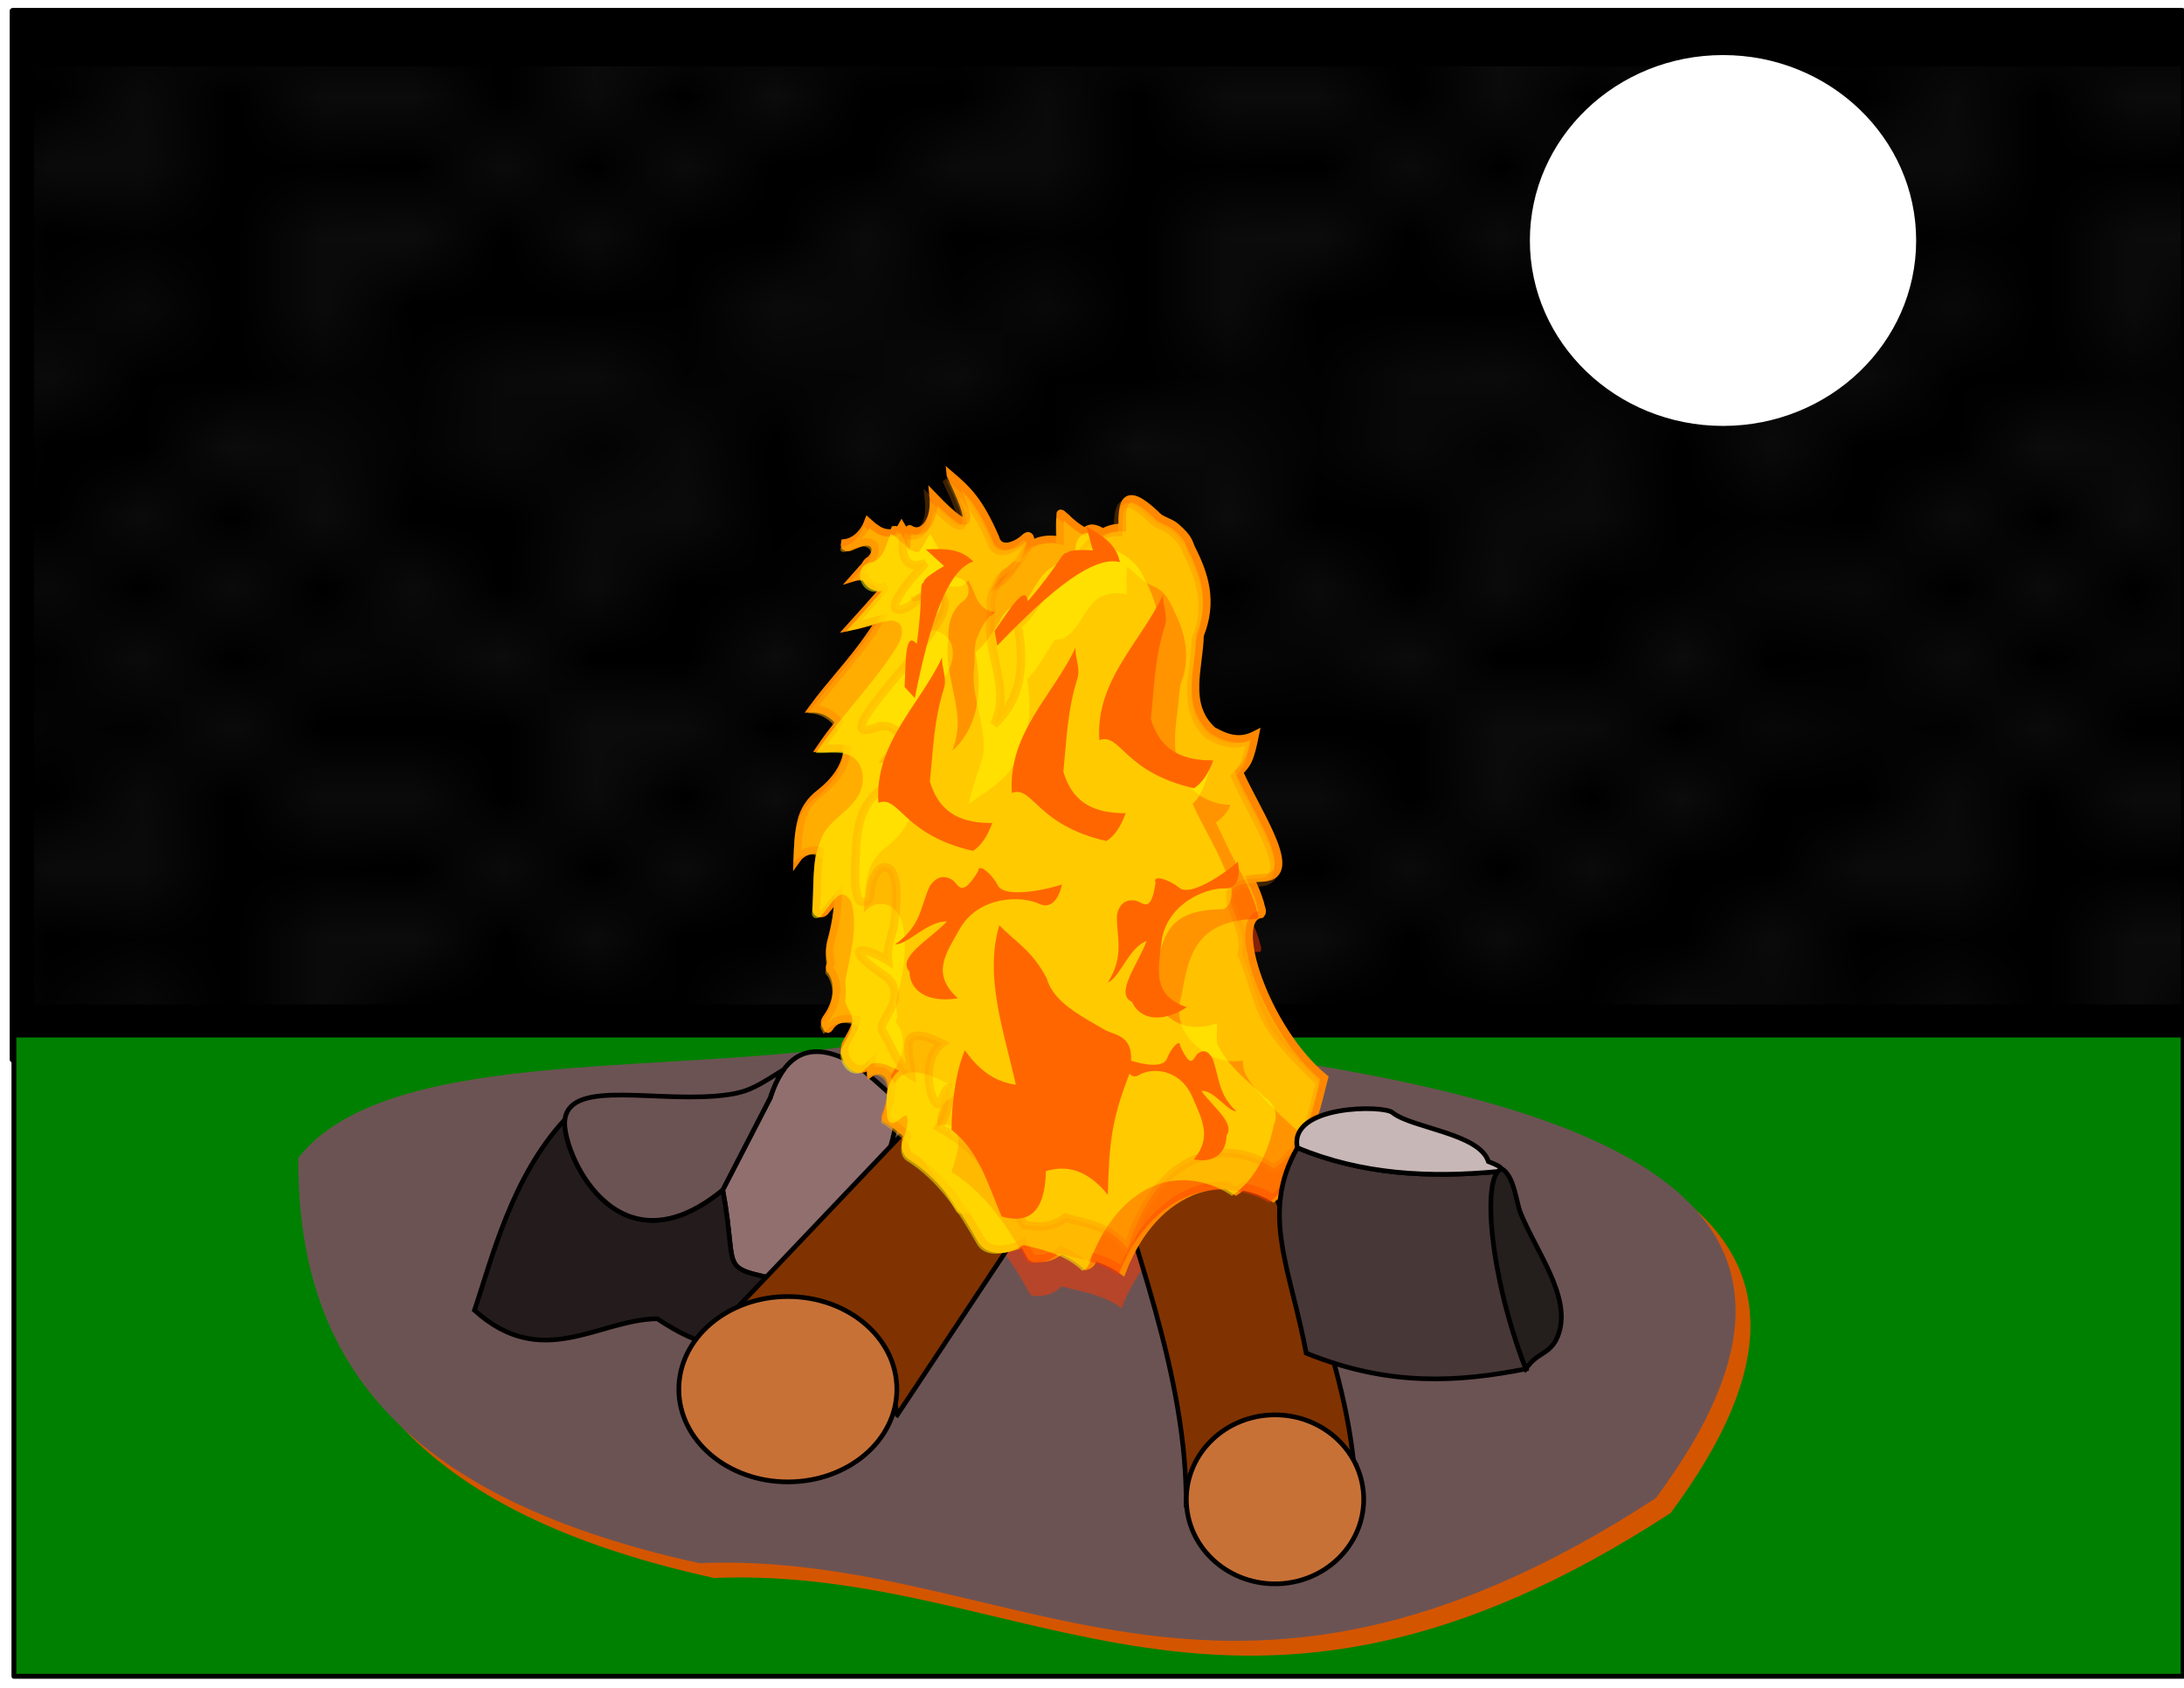 <?xml version="1.0" encoding="UTF-8" standalone="no"?>
<svg
   xmlns:dc="http://purl.org/dc/elements/1.1/"
   xmlns:cc="http://creativecommons.org/ns#"
   xmlns:rdf="http://www.w3.org/1999/02/22-rdf-syntax-ns#"
   xmlns:svg="http://www.w3.org/2000/svg"
   xmlns="http://www.w3.org/2000/svg"
   xmlns:xlink="http://www.w3.org/1999/xlink"
   xmlns:sodipodi="http://sodipodi.sourceforge.net/DTD/sodipodi-0.dtd"
   xmlns:inkscape="http://www.inkscape.org/namespaces/inkscape"
   width="11in"
   height="8.5in"
   viewBox="0 0 279.4 215.9"
   version="1.1"
   id="svg8"
   inkscape:version="1.0.1 (3bc2e813f5, 2020-09-07)"
   sodipodi:docname="campfire1.svg">
  <defs
     id="defs2">
    <pattern
       inkscape:collect="always"
       xlink:href="#Polkadots-medwhite"
       id="pattern4501"
       patternTransform="matrix(10,0,0,10,30.335,-77.779)" />
    <pattern
       inkscape:collect="always"
       patternUnits="userSpaceOnUse"
       width="10"
       height="10"
       patternTransform="translate(0,0) scale(10,10)"
       id="Polkadots-medwhite"
       inkscape:stockid="Polka dots, medium white">
      <circle
         style="fill:white;stroke:none"
         cx="2.567"
         cy="0.810"
         r="0.15"
         id="circle3680" />
      <circle
         style="fill:white;stroke:none"
         cx="3.048"
         cy="2.33"
         r="0.15"
         id="circle3682" />
      <circle
         style="fill:white;stroke:none"
         cx="4.418"
         cy="2.415"
         r="0.15"
         id="circle3684" />
      <circle
         style="fill:white;stroke:none"
         cx="1.844"
         cy="3.029"
         r="0.15"
         id="circle3686" />
      <circle
         style="fill:white;stroke:none"
         cx="6.08"
         cy="1.363"
         r="0.15"
         id="circle3688" />
      <circle
         style="fill:white;stroke:none"
         cx="5.819"
         cy="4.413"
         r="0.15"
         id="circle3690" />
      <circle
         style="fill:white;stroke:none"
         cx="4.305"
         cy="4.048"
         r="0.15"
         id="circle3692" />
      <circle
         style="fill:white;stroke:none"
         cx="5.541"
         cy="3.045"
         r="0.15"
         id="circle3694" />
      <circle
         style="fill:white;stroke:none"
         cx="4.785"
         cy="5.527"
         r="0.15"
         id="circle3696" />
      <circle
         style="fill:white;stroke:none"
         cx="2.667"
         cy="5.184"
         r="0.15"
         id="circle3698" />
      <circle
         style="fill:white;stroke:none"
         cx="7.965"
         cy="1.448"
         r="0.15"
         id="circle3700" />
      <circle
         style="fill:white;stroke:none"
         cx="7.047"
         cy="5.049"
         r="0.15"
         id="circle3702" />
      <circle
         style="fill:white;stroke:none"
         cx="4.340"
         cy="0.895"
         r="0.15"
         id="circle3704" />
      <circle
         style="fill:white;stroke:none"
         cx="7.125"
         cy="0.340"
         r="0.15"
         id="circle3706" />
      <circle
         style="fill:white;stroke:none"
         cx="9.553"
         cy="1.049"
         r="0.15"
         id="circle3708" />
      <circle
         style="fill:white;stroke:none"
         cx="7.006"
         cy="2.689"
         r="0.15"
         id="circle3710" />
      <circle
         style="fill:white;stroke:none"
         cx="8.909"
         cy="2.689"
         r="0.15"
         id="circle3712" />
      <circle
         style="fill:white;stroke:none"
         cx="9.315"
         cy="4.407"
         r="0.15"
         id="circle3714" />
      <circle
         style="fill:white;stroke:none"
         cx="7.820"
         cy="3.870"
         r="0.15"
         id="circle3716" />
      <circle
         style="fill:white;stroke:none"
         cx="8.270"
         cy="5.948"
         r="0.15"
         id="circle3718" />
      <circle
         style="fill:white;stroke:none"
         cx="7.973"
         cy="7.428"
         r="0.15"
         id="circle3720" />
      <circle
         style="fill:white;stroke:none"
         cx="9.342"
         cy="8.072"
         r="0.15"
         id="circle3722" />
      <circle
         style="fill:white;stroke:none"
         cx="8.206"
         cy="9.315"
         r="0.15"
         id="circle3724" />
      <circle
         style="fill:white;stroke:none"
         cx="9.682"
         cy="9.475"
         r="0.15"
         id="circle3726" />
      <circle
         style="fill:white;stroke:none"
         cx="9.688"
         cy="6.186"
         r="0.15"
         id="circle3728" />
      <circle
         style="fill:white;stroke:none"
         cx="3.379"
         cy="6.296"
         r="0.15"
         id="circle3730" />
      <circle
         style="fill:white;stroke:none"
         cx="2.871"
         cy="8.204"
         r="0.15"
         id="circle3732" />
      <circle
         style="fill:white;stroke:none"
         cx="4.59"
         cy="8.719"
         r="0.15"
         id="circle3734" />
      <circle
         style="fill:white;stroke:none"
         cx="3.181"
         cy="9.671"
         r="0.15"
         id="circle3736" />
      <circle
         style="fill:white;stroke:none"
         cx="5.734"
         cy="7.315"
         r="0.15"
         id="circle3738" />
      <circle
         style="fill:white;stroke:none"
         cx="6.707"
         cy="6.513"
         r="0.15"
         id="circle3740" />
      <circle
         style="fill:white;stroke:none"
         cx="5.730"
         cy="9.670"
         r="0.15"
         id="circle3742" />
      <circle
         style="fill:white;stroke:none"
         cx="6.535"
         cy="8.373"
         r="0.15"
         id="circle3744" />
      <circle
         style="fill:white;stroke:none"
         cx="4.37"
         cy="7.154"
         r="0.15"
         id="circle3746" />
      <circle
         style="fill:white;stroke:none"
         cx="0.622"
         cy="7.25"
         r="0.15"
         id="circle3748" />
      <circle
         style="fill:white;stroke:none"
         cx="0.831"
         cy="5.679"
         r="0.15"
         id="circle3750" />
      <circle
         style="fill:white;stroke:none"
         cx="1.257"
         cy="8.519"
         r="0.15"
         id="circle3752" />
      <circle
         style="fill:white;stroke:none"
         cx="1.989"
         cy="6.877"
         r="0.15"
         id="circle3754" />
      <circle
         style="fill:white;stroke:none"
         cx="0.374"
         cy="3.181"
         r="0.15"
         id="circle3756" />
      <circle
         style="fill:white;stroke:none"
         cx="1.166"
         cy="1.664"
         r="0.15"
         id="circle3758" />
      <circle
         style="fill:white;stroke:none"
         cx="1.151"
         cy="0.093"
         r="0.15"
         id="circle3760" />
      <circle
         style="fill:white;stroke:none"
         cx="1.151"
         cy="10.093"
         r="0.15"
         id="circle3762" />
      <circle
         style="fill:white;stroke:none"
         cx="1.302"
         cy="4.451"
         r="0.15"
         id="circle3764" />
      <circle
         style="fill:white;stroke:none"
         cx="3.047"
         cy="3.763"
         r="0.15"
         id="circle3766" />
    </pattern>
    <filter
       inkscape:collect="always"
       style="color-interpolation-filters:sRGB"
       id="filter1022"
       x="-0.057"
       width="1.113"
       y="-0.06"
       height="1.119">
      <feGaussianBlur
         inkscape:collect="always"
         stdDeviation="0.379"
         id="feGaussianBlur1024" />
    </filter>
    <filter
       inkscape:collect="always"
       style="color-interpolation-filters:sRGB"
       id="filter1110"
       x="-0.078"
       width="1.157"
       y="-0.046"
       height="1.092">
      <feGaussianBlur
         inkscape:collect="always"
         stdDeviation="0.476"
         id="feGaussianBlur1112" />
    </filter>
    <filter
       inkscape:collect="always"
       style="color-interpolation-filters:sRGB"
       id="filter1114"
       x="-0.064"
       width="1.127"
       y="-0.053"
       height="1.107">
      <feGaussianBlur
         inkscape:collect="always"
         stdDeviation="0.444"
         id="feGaussianBlur1116" />
    </filter>
    <filter
       inkscape:collect="always"
       style="color-interpolation-filters:sRGB"
       id="filter1118"
       x="-0.076"
       width="1.153"
       y="-0.047"
       height="1.094">
      <feGaussianBlur
         inkscape:collect="always"
         stdDeviation="0.732"
         id="feGaussianBlur1120" />
    </filter>
    <filter
       inkscape:collect="always"
       style="color-interpolation-filters:sRGB"
       id="filter1110-9"
       x="-0.078"
       width="1.157"
       y="-0.046"
       height="1.092">
      <feGaussianBlur
         inkscape:collect="always"
         stdDeviation="0.476"
         id="feGaussianBlur1112-1" />
    </filter>
    <filter
       inkscape:collect="always"
       style="color-interpolation-filters:sRGB"
       id="filter1110-9-7"
       x="-0.078"
       width="1.157"
       y="-0.046"
       height="1.092">
      <feGaussianBlur
         inkscape:collect="always"
         stdDeviation="0.476"
         id="feGaussianBlur1112-1-0" />
    </filter>
    <filter
       inkscape:collect="always"
       style="color-interpolation-filters:sRGB"
       id="filter1114-3"
       x="-0.064"
       width="1.127"
       y="-0.053"
       height="1.107">
      <feGaussianBlur
         inkscape:collect="always"
         stdDeviation="0.444"
         id="feGaussianBlur1116-6" />
    </filter>
    <filter
       inkscape:collect="always"
       style="color-interpolation-filters:sRGB"
       id="filter1022-6"
       x="-0.057"
       width="1.113"
       y="-0.06"
       height="1.119">
      <feGaussianBlur
         inkscape:collect="always"
         stdDeviation="0.379"
         id="feGaussianBlur1024-2" />
    </filter>
    <filter
       inkscape:collect="always"
       style="color-interpolation-filters:sRGB"
       id="filter1114-3-9"
       x="-0.064"
       width="1.127"
       y="-0.053"
       height="1.107">
      <feGaussianBlur
         inkscape:collect="always"
         stdDeviation="0.444"
         id="feGaussianBlur1116-6-2" />
    </filter>
    <filter
       inkscape:collect="always"
       style="color-interpolation-filters:sRGB"
       id="filter1319-3"
       x="-0.045"
       width="1.091"
       y="-0.028"
       height="1.056">
      <feGaussianBlur
         inkscape:collect="always"
         stdDeviation="1.059"
         id="feGaussianBlur1321-7" />
    </filter>
    <filter
       inkscape:collect="always"
       style="color-interpolation-filters:sRGB"
       id="filter1319-3-8"
       x="-0.045"
       width="1.091"
       y="-0.028"
       height="1.056">
      <feGaussianBlur
         inkscape:collect="always"
         stdDeviation="1.059"
         id="feGaussianBlur1321-7-9" />
    </filter>
    <filter
       inkscape:collect="always"
       style="color-interpolation-filters:sRGB"
       id="filter1319-36"
       x="-0.045"
       width="1.091"
       y="-0.028"
       height="1.056">
      <feGaussianBlur
         inkscape:collect="always"
         stdDeviation="1.059"
         id="feGaussianBlur1321-1" />
    </filter>
    <filter
       inkscape:collect="always"
       style="color-interpolation-filters:sRGB"
       id="filter1319-36-4"
       x="-0.045"
       width="1.091"
       y="-0.028"
       height="1.056">
      <feGaussianBlur
         inkscape:collect="always"
         stdDeviation="1.059"
         id="feGaussianBlur1321-1-7" />
    </filter>
    <filter
       inkscape:collect="always"
       style="color-interpolation-filters:sRGB"
       id="filter1319-4"
       x="-0.045"
       width="1.091"
       y="-0.028"
       height="1.056">
      <feGaussianBlur
         inkscape:collect="always"
         stdDeviation="1.059"
         id="feGaussianBlur1321-4" />
    </filter>
    <filter
       inkscape:collect="always"
       style="color-interpolation-filters:sRGB"
       id="filter1319-36-4-7"
       x="-0.045"
       width="1.091"
       y="-0.028"
       height="1.056">
      <feGaussianBlur
         inkscape:collect="always"
         stdDeviation="1.059"
         id="feGaussianBlur1321-1-7-8" />
    </filter>
    <filter
       inkscape:collect="always"
       style="color-interpolation-filters:sRGB"
       id="filter1625"
       x="-0.041"
       width="1.082"
       y="-0.025"
       height="1.049">
      <feGaussianBlur
         inkscape:collect="always"
         stdDeviation="1.011"
         id="feGaussianBlur1627" />
    </filter>
    <filter
       inkscape:collect="always"
       style="color-interpolation-filters:sRGB"
       id="filter1818"
       x="-0.071"
       width="1.141"
       y="-0.042"
       height="1.085">
      <feGaussianBlur
         inkscape:collect="always"
         stdDeviation="1.584"
         id="feGaussianBlur1820" />
    </filter>
    <filter
       inkscape:collect="always"
       style="color-interpolation-filters:sRGB"
       id="filter4497"
       x="-0.009"
       width="1.019"
       y="-0.017"
       height="1.033">
      <feGaussianBlur
         inkscape:collect="always"
         stdDeviation="0.926"
         id="feGaussianBlur4499" />
    </filter>
    <filter
       inkscape:collect="always"
       style="color-interpolation-filters:sRGB"
       id="filter4537"
       x="-0.01"
       width="1.019"
       y="-0.01"
       height="1.02">
      <feGaussianBlur
         inkscape:collect="always"
         stdDeviation="0.196"
         id="feGaussianBlur4539" />
    </filter>
    <filter
       inkscape:collect="always"
       style="color-interpolation-filters:sRGB"
       id="filter4619"
       x="-0.022"
       width="1.044"
       y="-0.052"
       height="1.104">
      <feGaussianBlur
         inkscape:collect="always"
         stdDeviation="1.669"
         id="feGaussianBlur4621" />
    </filter>
    <filter
       inkscape:collect="always"
       style="color-interpolation-filters:sRGB"
       id="filter4619-3"
       x="-0.022"
       width="1.044"
       y="-0.052"
       height="1.104">
      <feGaussianBlur
         inkscape:collect="always"
         stdDeviation="1.669"
         id="feGaussianBlur4621-0" />
    </filter>
  </defs>
  <sodipodi:namedview
     id="base"
     pagecolor="#ffffff"
     bordercolor="#666666"
     borderopacity="1.0"
     inkscape:pageopacity="0.0"
     inkscape:pageshadow="2"
     inkscape:zoom="0.31723122"
     inkscape:cx="384.0898"
     inkscape:cy="485.63853"
     inkscape:document-units="mm"
     inkscape:current-layer="layer1"
     inkscape:document-rotation="0"
     showgrid="false"
     units="in"
     objecttolerance="1"
     gridtolerance="1"
     guidetolerance="1"
     inkscape:window-width="1022"
     inkscape:window-height="545"
     inkscape:window-x="0"
     inkscape:window-y="0"
     inkscape:window-maximized="0"
     showguides="true"
     inkscape:guide-bbox="true" />
  <g
     inkscape:label="Layer 1"
     inkscape:groupmode="layer"
     id="layer1">
    <rect
       style="opacity:1;fill:#000000;fill-opacity:1;fill-rule:evenodd;stroke:#000000;stroke-width:0.799;stroke-linecap:round;stroke-linejoin:round;stroke-miterlimit:4;stroke-dasharray:none;stroke-opacity:1"
       id="rect2327-7"
       width="277.512"
       height="134.107"
       x="1.639"
       y="1.412"
       inkscape:transform-center-x="-7.1640772"
       inkscape:transform-center-y="-1.7710078" />
    <rect
       style="opacity:1;fill:url(#pattern4501);fill-opacity:1;fill-rule:evenodd;stroke:none;stroke-width:0.737;stroke-linecap:round;stroke-linejoin:round;stroke-miterlimit:4;stroke-dasharray:none;stroke-opacity:1;filter:url(#filter4497)"
       id="rect2327-7-6"
       width="236.94"
       height="133.602"
       x="13.489"
       y="2.978"
       inkscape:transform-center-x="-7.0869072"
       inkscape:transform-center-y="-1.5849994"
       transform="matrix(1.159,0,0,0.898,-11.269,5.82)" />
    <rect
       style="opacity:1;fill:#008000;fill-opacity:1;fill-rule:evenodd;stroke:#000000;stroke-width:0.625;stroke-linecap:round;stroke-linejoin:round;stroke-miterlimit:4;stroke-dasharray:none;stroke-opacity:1"
       id="rect2327"
       width="277.512"
       height="82.031"
       x="1.782"
       y="132.395" />
    <path
       style="fill:#d45500;stroke:none;stroke-width:0.265px;stroke-linecap:butt;stroke-linejoin:miter;stroke-opacity:1;filter:url(#filter4619-3)"
       d="m 115.555,134.847 c -25.171,5.062 -63.904,0.188 -75.509,15.189 0.002,23.065 9.974,42.751 51.296,51.807 40.279,-1.632 66.329,28.197 122.381,-8.309 28.163,-37.849 -5.94,-50.155 -53.52,-56.931 z"
       id="path4541-9"
       sodipodi:nodetypes="cccccc" />
    <path
       style="fill:#6c5353;stroke:none;stroke-width:0.265px;stroke-linecap:butt;stroke-linejoin:miter;stroke-opacity:1;filter:url(#filter4619)"
       d="m 113.655,132.953 c -25.171,5.062 -63.904,0.188 -75.509,15.189 0.002,23.065 9.974,42.751 51.296,51.807 40.279,-1.632 66.329,28.197 122.381,-8.309 28.163,-37.849 -5.94,-50.155 -53.52,-56.931 z"
       id="path4541"
       sodipodi:nodetypes="cccccc" />
    <g
       id="g2325">
      <path
         style="fill:#916f6f;stroke:#000000;stroke-width:0.6;stroke-linecap:butt;stroke-linejoin:miter;stroke-opacity:1;stroke-miterlimit:4;stroke-dasharray:none"
         d="m 92.456,152.214 6.071,-11.761 c 2.139,-6.703 6.146,-7.206 11.244,-4.089 1.724,1.44 3.184,2.724 4.395,3.862 1.624,2.803 -0.958,7.883 -1.838,12.042 -1.382,6.377 -6.112,8.332 -9.43,12.153 -11.875,-2.725 -8.22,-0.468 -10.442,-12.206 z"
         id="path64"
         sodipodi:nodetypes="ccccccc" />
      <path
         style="fill:#241c1c;stroke:#000000;stroke-width:0.6;stroke-linecap:butt;stroke-linejoin:miter;stroke-opacity:1;stroke-miterlimit:4;stroke-dasharray:none"
         d="m 102.897,164.42 c -11.875,-2.725 -8.22,-0.468 -10.442,-12.206 -13.748,11.306 -20.709,-5.236 -20.191,-9.005 -6.855,7.418 -9.347,17.884 -11.565,24.393 8.688,7.845 15.863,1.157 23.396,1.087 11.397,7.624 13.619,0.831 18.802,-4.268 z"
         id="path64-5"
         sodipodi:nodetypes="cccccc" />
      <path
         id="path64-6"
         style="fill:#6c5353;stroke:#000000;stroke-width:0.6;stroke-linecap:butt;stroke-linejoin:miter;stroke-opacity:1;stroke-miterlimit:4;stroke-dasharray:none"
         d="m 100.257,136.824 c -0.667,0.912 -1.247,2.112 -1.731,3.629 l -6.07,11.761 c -13.748,11.306 -20.709,-5.236 -20.191,-9.006 0.716,-5.375 12.321,-1.922 20.977,-3.196 2.805,-0.413 3.997,-1.327 7.015,-3.189 z"
         sodipodi:nodetypes="ccccsc" />
      <path
         id="path923-2-5-7"
         style="opacity:0;fill:#ffd700;fill-opacity:1;stroke:none;stroke-width:0.265px;stroke-linecap:butt;stroke-linejoin:miter;stroke-opacity:1;filter:url(#filter1319-3-8)"
         d="m 152.258,92.574 c 0.01,0.742 0.02,1.483 0.031,2.225 -1.48,-0.415 -3.374,-0.788 -4.578,0.449 -1.486,1.659 -2.26,4.139 -4.52,4.959 -0.457,-0.029 -0.776,0.197 -0.927,0.64 -0.849,1.299 -1.586,2.694 -2.676,3.815 0.667,4.328 0.025,9.159 -2.959,12.544 -2.076,2.276 -4.883,3.669 -7.275,5.565 0.568,-3.023 1.471,-5.965 2.441,-8.879 0.378,-3.834 -1.712,-7.457 -1.15,-11.325 0.054,-1.689 -0.03,-3.503 0.912,-4.992 0.243,-0.506 0.516,-1.002 0.861,-1.447 -0.947,-0.651 -1.437,-1.787 -1.859,-2.777 -0.759,0.321 -1.633,0.297 -2.4,0.02 0.947,1.082 0.287,2.665 -0.666,3.499 -0.63,0.38 0.209,0.382 0.474,0.603 1.438,0.723 2.259,2.368 2.031,3.954 -0.223,2.441 -1.981,4.323 -3.306,6.257 -1.682,2.273 -3.587,4.367 -5.326,6.595 2.799,1.034 4.341,4.409 3.448,7.23 -0.628,2.423 -2.523,4.213 -4.404,5.73 -1.288,1.287 -1.563,3.194 -1.679,4.93 1.742,-0.548 3.705,0.447 4.406,2.111 0.96,2.052 0.776,4.409 0.599,6.604 -0.173,1.763 -0.764,3.464 -0.956,5.216 0.086,0.663 0.168,1.417 0.111,2.021 1.06,1.636 0.917,3.82 0.137,5.549 2.521,-0.505 4.791,1.054 6.998,2.009 0.387,0.298 1.503,0.311 0.948,0.98 -0.401,1.27 -1.581,1.986 -2.499,2.835 -0.213,0.315 -0.55,0.861 0.073,0.791 1.416,0.322 2.273,1.789 2.18,3.184 0.02,1.18 -0.318,2.327 -0.69,3.435 4.002,2.748 6.832,6.835 9.137,11.035 1.116,0.086 2.245,-0.418 2.914,-1.318 2.56,0.631 5.235,1.058 7.557,2.377 1.899,-4.345 5.271,-8.371 9.912,-9.85 3.183,-1.009 6.757,-0.676 9.719,0.855 1.908,-1.833 2.625,-4.48 3.262,-6.957 -2.204,-2.028 -4.56,-3.976 -6.287,-6.453 -0.474,-0.722 -0.981,-1.462 -1.138,-2.328 -3.882,0.066 -7.728,-2.95 -8.244,-6.857 -0.146,-1.915 0.538,-3.753 0.856,-5.617 0.569,-2.603 1.873,-5.263 4.332,-6.542 1.446,-0.79 3.089,-1.139 4.719,-1.27 -1.012,-3.358 -3.028,-6.199 -4.421,-9.405 -0.354,-0.737 -0.703,-1.477 -1.052,-2.216 0.455,-0.37 0.935,-0.712 1.357,-1.121 -2.909,-0.646 -5.313,-3.048 -5.963,-5.959 -0.847,-3.133 -0.011,-6.44 0.193,-9.529 0.228,-1.595 1.025,-3.095 0.847,-4.744 -0.11,-2.315 -1.068,-4.499 -2.219,-6.471 -0.646,-1.109 -2.017,-1.253 -2.921,-2.059 -0.257,-0.207 -0.423,-0.411 -0.338,0.097 z" />
      <path
         id="path923-2-2"
         style="opacity:0.71;fill:#ff3700;fill-opacity:1;stroke:none;stroke-width:0.265px;stroke-linecap:butt;stroke-linejoin:miter;stroke-opacity:1;filter:url(#filter1319-36)"
         d="m 144.554,76.973 c -0.077,1.091 0.007,2.186 0.004,3.279 -1.589,-0.367 -3.486,-0.071 -4.504,1.319 -1.272,1.405 -1.882,3.495 -3.695,4.347 -0.408,0.217 -1.012,-0.106 -1.191,0.455 -1.113,1.564 -1.919,3.38 -3.359,4.69 0.657,3.923 0.37,8.3 -2.112,11.573 -1.378,1.913 -3.486,3.076 -5.359,4.432 0.45,-2.114 1.219,-4.134 1.846,-6.197 0.507,-3.806 -1.6,-7.362 -1.164,-11.176 0.198,-1.353 -0.14,-2.772 0.45,-4.057 0.399,-0.899 0.822,-1.869 1.54,-2.545 0.326,-0.265 1.12,-0.639 0.271,-0.651 -1.127,-0.254 -1.866,-1.247 -2.185,-2.305 -0.251,-0.57 -0.523,-1.206 -0.824,-1.7 -0.609,1.135 -2.155,1.023 -3.09,0.385 -0.438,-0.273 -0.834,-0.608 -1.215,-0.953 -0.476,1.304 -1.558,2.51 -2.992,2.699 -0.141,0.701 0.5,0.678 0.951,0.416 0.823,-0.31 1.907,-0.925 2.703,-0.258 0.638,0.694 0.043,1.656 -0.547,2.159 -0.607,0.69 -1.224,1.368 -1.832,2.058 1.604,-0.509 3.744,0.347 3.994,2.15 0.406,2.149 -1.117,3.947 -2.232,5.605 -2.203,3.174 -4.913,5.951 -7.188,9.07 2.482,-0.062 4.546,2.268 4.507,4.688 0.046,2.523 -1.66,4.649 -3.556,6.124 -1.205,0.904 -2.075,2.201 -2.385,3.681 -0.385,1.537 -0.396,3.132 -0.464,4.706 0.85,-1.174 2.685,-1.549 3.791,-0.519 1.411,1.214 1.404,3.25 1.454,4.959 -0.031,2.105 -0.411,4.187 -0.967,6.211 -0.222,0.896 -0.124,1.836 0.029,2.708 -0.202,0.433 -0.346,0.659 0.079,1.031 1.132,1.824 0.605,4.19 -0.58,5.85 -0.265,0.353 -0.488,0.804 -0.102,1.169 0.184,0.728 0.349,0.255 0.618,-0.091 0.992,-1.226 2.758,-0.978 4.073,-0.51 1.305,0.472 2.512,1.167 3.785,1.713 -0.503,1.173 -1.987,1.459 -2.441,2.671 -0.311,0.672 -0.401,1.492 -0.334,2.188 0.864,-0.634 2.176,-0.222 2.5,0.807 0.49,1.335 -0.047,2.773 -0.391,4.078 -0.084,0.426 -0.603,0.956 0.061,1.118 4.132,2.728 6.964,6.949 9.291,11.223 0.376,0.376 1.057,0.149 1.543,0.17 0.924,-0.088 1.797,-0.517 2.439,-1.186 2.647,0.643 5.476,1.105 7.703,2.789 1.631,-4.24 4.522,-8.306 8.838,-10.096 3.355,-1.394 7.351,-1.048 10.461,0.809 2.323,-1.883 3.407,-4.811 4.004,-7.652 0.303,-0.649 0.239,-1.19 -0.415,-1.561 -2.35,-2.213 -4.954,-4.299 -6.577,-7.139 -0.258,-0.572 -0.418,-1.199 -0.383,-1.83 -2.905,0.56 -5.917,-1.14 -7.398,-3.607 -0.844,-1.387 -0.973,-3.112 -0.473,-4.643 0.531,-2.734 0.937,-5.807 3.114,-7.787 1.777,-1.598 4.27,-2.027 6.574,-2.091 0.327,-0.352 -0.07,-0.944 -0.101,-1.373 -0.859,-2.922 -2.588,-5.479 -3.858,-8.226 -0.446,-0.898 -0.87,-1.805 -1.298,-2.711 0.769,-0.588 1.56,-1.348 1.836,-2.264 -2.683,-0.025 -5.352,-1.66 -6.322,-4.211 -1.076,-2.453 -0.791,-5.194 -0.439,-7.77 0.185,-1.193 0.149,-2.443 0.447,-3.621 1.224,-2.928 0.64,-6.295 -0.806,-9.03 -0.526,-1.288 -1.202,-2.657 -2.554,-3.24 -1.086,-0.456 -1.997,-1.188 -2.828,-2.008 -0.164,-0.08 -0.808,-0.87 -0.742,-0.323 z" />
      <path
         style="fill:#803300;fill-opacity:1;fill-rule:evenodd;stroke:#000000;stroke-width:0.6;stroke-linecap:butt;stroke-linejoin:miter;stroke-miterlimit:4;stroke-dasharray:none;stroke-opacity:1"
         d="m 114.786,180.992 24.129,-36.336 c -5.448,-3.286 -11.049,-5.893 -17.154,-6.26 l -32.429,34.109 c 8.689,-7.469 23.666,-2.786 25.453,8.486 z"
         id="path17"
         sodipodi:nodetypes="ccccc" />
      <path
         style="fill:#803300;stroke:#000000;stroke-width:0.6;stroke-linecap:butt;stroke-linejoin:miter;stroke-miterlimit:4;stroke-dasharray:none;stroke-opacity:1"
         d="m 173.166,187.021 c -3.039,-3.494 -10.981,-13.565 -21.417,5.79 0.163,-16.85 -6.841,-33.483 -11.486,-50.188 l 17.087,-4.9 c 6.054,16.657 14.249,33.926 15.815,49.298 z"
         id="path933"
         sodipodi:nodetypes="ccccc" />
      <g
         id="g1839"
         transform="translate(-78.301,23.132)">
        <path
           id="path923-2-3-0"
           style="opacity:1;mix-blend-mode:normal;fill:#ffad00;fill-opacity:1;stroke:#ff8800;stroke-width:0.965;stroke-linecap:butt;stroke-linejoin:miter;stroke-miterlimit:4;stroke-dasharray:none;stroke-opacity:1"
           d="m 199.89,37.637 c 2.624,5.489 3.541,8.636 -2.202,2.655 0.355,3.239 -1.411,5.278 -2.99,4.23 -0.117,-0.078 -0.288,0.411 -0.354,1.073 -0.215,-0.488 -0.442,-0.994 -0.692,-1.405 -0.136,0.253 -0.319,0.441 -0.53,0.578 -0.142,-0.097 -0.274,-0.161 -0.378,-0.147 -0.05,0.119 -0.097,0.244 -0.143,0.369 -0.673,0.165 -1.469,-0.027 -2.039,-0.415 -0.438,-0.273 -0.834,-0.608 -1.215,-0.953 -0.476,1.304 -1.558,2.51 -2.992,2.699 -0.141,0.701 0.5,0.678 0.951,0.416 0.823,-0.31 1.907,-0.925 2.703,-0.258 0.561,0.611 0.168,1.428 -0.335,1.958 -0.307,0.165 -0.562,0.404 -0.689,0.738 -0.451,0.507 -0.905,1.011 -1.354,1.521 0.416,-0.132 0.868,-0.171 1.314,-0.126 0.278,0.866 1.107,1.554 2.072,1.412 0.106,-0.018 0.194,-0.035 0.281,-0.052 0.051,0.083 0.095,0.17 0.135,0.259 -0.034,0.031 -0.061,0.058 -0.104,0.096 -1.41,1.597 -2.821,3.192 -4.25,4.773 1.316,-0.258 2.592,-0.677 3.887,-1.014 -0.459,0.846 -1.059,1.643 -1.574,2.409 -2.203,3.174 -4.913,5.951 -7.188,9.07 1.386,-0.035 2.641,0.677 3.473,1.734 -0.861,1.091 -1.697,2.201 -2.477,3.355 1.133,0.052 2.371,-0.154 3.5,0.061 -0.154,2.321 -1.766,4.278 -3.545,5.663 -1.205,0.904 -2.075,2.2 -2.385,3.68 -0.385,1.537 -0.396,3.132 -0.464,4.706 0.654,-0.904 1.892,-1.331 2.932,-1.01 -0.507,2.45 -0.321,5.031 -0.532,7.511 0.068,0.686 0.975,0.649 1.254,0.11 0.573,-0.61 1.016,-1.345 1.584,-1.959 -0.053,2.033 -0.423,4.044 -0.96,6 -0.222,0.896 -0.124,1.835 0.029,2.707 -0.202,0.433 -0.346,0.659 0.079,1.031 1.132,1.824 0.606,4.19 -0.58,5.85 -0.265,0.353 -0.489,0.804 -0.102,1.169 0.184,0.728 0.35,0.255 0.619,-0.091 0.786,-0.972 2.056,-1.013 3.205,-0.757 -0.108,1.206 -0.905,2.193 -1.4,3.247 -0.374,1.336 0.588,3.167 2.1,3.086 0.527,-0.05 0.881,-0.417 1.23,-0.773 -0.075,0.426 -0.09,0.862 -0.052,1.259 0.864,-0.634 2.176,-0.222 2.5,0.807 0.102,0.277 0.157,0.558 0.181,0.841 -0.127,0.56 -0.174,1.145 -0.168,1.724 -0.119,0.514 -0.275,1.023 -0.404,1.512 -0.084,0.426 -0.603,0.956 0.061,1.117 0.893,0.589 1.721,1.252 2.501,1.966 -0.38,0.928 -0.447,2.176 0.528,2.747 2.31,1.462 4.173,3.438 5.771,5.622 0.166,0.295 0.331,0.591 0.492,0.887 0.068,0.068 0.148,0.111 0.233,0.145 0.884,1.306 1.689,2.666 2.447,4.024 1.053,1.717 3.508,1.206 5.056,0.535 0.104,-0.042 0.201,-0.102 0.298,-0.164 0.346,0.589 0.681,1.183 1.005,1.778 0.376,0.376 1.057,0.149 1.543,0.17 0.844,-0.08 1.644,-0.448 2.267,-1.021 1.189,0.489 2.303,1.134 3.244,2.04 0.614,-0.142 0.838,-0.639 1.016,-1.176 1.288,0.404 2.525,0.935 3.616,1.76 1.631,-4.24 4.522,-8.307 8.838,-10.097 1.385,-0.576 2.88,-0.85 4.375,-0.849 0.457,0.232 0.899,0.491 1.318,0.782 0.27,-0.187 0.525,-0.389 0.774,-0.598 1.406,0.249 2.769,0.742 3.994,1.473 2.323,-1.883 3.407,-4.811 4.004,-7.652 0.092,-0.196 0.145,-0.381 0.163,-0.556 1.305,-2.288 1.701,-4.761 2.359,-7.181 -7.468,-6.109 -12.252,-20.418 -8.081,-20.922 0.327,-0.352 -0.07,-0.944 -0.101,-1.373 -0.322,-1.094 -0.766,-2.138 -1.261,-3.159 0.384,-0.054 0.793,-0.093 1.232,-0.114 5.554,0.104 -0.11,-7.835 -2.676,-13.554 1.09,-1.032 1.403,-1.565 2.052,-4.771 -2.063,1.064 -3.784,0.392 -5.453,-0.544 -3.603,-3.316 -1.707,-7.969 -1.609,-12.185 1.746,-4.35 0.577,-7.823 -1.113,-11.139 -0.368,-0.881 -0.373,-1.327 -1.978,-2.727 -0.775,-0.676 -1.916,-0.798 -2.56,-1.573 -4.069,-3.872 -4.384,-1.436 -4.301,1.669 -0.978,-0.031 -1.797,0.218 -2.501,0.627 -0.425,-0.306 -0.886,-0.525 -1.436,-0.536 -0.351,0.044 -0.639,0.195 -0.868,0.411 -0.898,-0.456 -1.675,-1.097 -2.392,-1.805 -0.164,-0.08 -0.808,-0.87 -0.742,-0.323 -0.077,1.091 0.007,2.186 0.004,3.279 -1.344,-0.31 -2.905,-0.144 -3.972,0.754 0.416,-1.086 0.015,-1.661 -0.521,-1.151 -1.21,1.153 -3.354,1.894 -3.81,0.01 -2.061,-4.692 -3.502,-6.067 -5.747,-7.981 z m 8.216,11.577 c -0.545,0.862 -1.114,1.7 -1.974,2.239 0.216,-0.418 0.45,-0.797 0.612,-1.191 0.524,-0.354 0.975,-0.705 1.361,-1.048 z"
           sodipodi:nodetypes="ccscccccccccccccccccccccccccccccccccccccccccccccccccccccccccccccccccccccccccccccccsccccccccccccccccc" />
        <path
           id="path923-2-3"
           style="opacity:0.71;fill:#ffad00;fill-opacity:1;stroke:none;stroke-width:0.265px;stroke-linecap:butt;stroke-linejoin:miter;stroke-opacity:1;filter:url(#filter1319-4)"
           d="m 213.405,43.303 c -0.077,1.091 0.007,2.186 0.004,3.279 -1.589,-0.367 -3.486,-0.071 -4.504,1.319 -1.272,1.405 -1.882,3.495 -3.695,4.347 -0.408,0.217 -1.012,-0.106 -1.191,0.455 -1.113,1.564 -1.919,3.38 -3.359,4.69 0.657,3.923 0.37,8.3 -2.112,11.573 -1.378,1.913 -3.486,3.076 -5.359,4.432 0.45,-2.114 1.219,-4.134 1.846,-6.197 0.507,-3.806 -1.6,-7.362 -1.164,-11.176 0.198,-1.353 -0.14,-2.772 0.45,-4.057 0.399,-0.899 0.822,-1.869 1.54,-2.545 0.326,-0.265 1.12,-0.639 0.271,-0.651 -1.127,-0.254 -1.866,-1.247 -2.185,-2.305 -0.251,-0.57 -0.523,-1.206 -0.824,-1.7 -0.609,1.135 -2.155,1.023 -3.09,0.385 -0.438,-0.273 -0.834,-0.608 -1.215,-0.953 -0.476,1.304 -1.558,2.51 -2.992,2.699 -0.141,0.701 0.5,0.678 0.951,0.416 0.823,-0.31 1.907,-0.925 2.703,-0.258 0.638,0.694 0.043,1.656 -0.547,2.159 -0.607,0.69 -1.224,1.368 -1.832,2.058 1.604,-0.509 3.744,0.347 3.994,2.15 0.406,2.149 -1.117,3.947 -2.232,5.605 -2.203,3.174 -4.913,5.951 -7.188,9.07 2.482,-0.062 4.546,2.268 4.507,4.688 0.046,2.523 -1.66,4.649 -3.556,6.124 -1.205,0.904 -2.075,2.201 -2.385,3.681 -0.385,1.537 -0.396,3.132 -0.464,4.706 0.85,-1.174 2.685,-1.549 3.791,-0.519 1.411,1.214 1.404,3.25 1.454,4.959 -0.031,2.105 -0.411,4.187 -0.967,6.211 -0.222,0.896 -0.124,1.836 0.029,2.708 -0.202,0.433 -0.346,0.659 0.079,1.031 1.132,1.824 0.605,4.19 -0.58,5.85 -0.265,0.353 -0.488,0.804 -0.102,1.169 0.184,0.728 0.349,0.255 0.618,-0.091 0.992,-1.226 2.758,-0.978 4.073,-0.51 1.305,0.472 2.512,1.167 3.785,1.713 -0.503,1.173 -1.987,1.459 -2.441,2.671 -0.311,0.672 -0.401,1.492 -0.334,2.188 0.864,-0.634 2.176,-0.222 2.5,0.807 0.49,1.335 -0.047,2.773 -0.391,4.078 -0.084,0.426 -0.603,0.956 0.061,1.118 4.132,2.728 6.964,6.949 9.291,11.223 0.376,0.376 1.057,0.149 1.543,0.17 0.924,-0.088 1.797,-0.517 2.439,-1.186 2.647,0.643 5.476,1.105 7.703,2.789 1.631,-4.24 4.522,-8.306 8.838,-10.096 3.355,-1.394 7.351,-1.048 10.461,0.809 2.323,-1.883 3.407,-4.811 4.004,-7.652 0.303,-0.649 0.239,-1.19 -0.415,-1.561 -2.35,-2.213 -4.954,-4.299 -6.577,-7.139 -0.258,-0.572 -0.418,-1.199 -0.383,-1.83 -2.905,0.56 -5.917,-1.14 -7.398,-3.607 -0.844,-1.387 -0.973,-3.112 -0.473,-4.643 0.531,-2.734 0.937,-5.807 3.114,-7.787 1.777,-1.598 4.27,-2.027 6.574,-2.091 0.327,-0.352 -0.07,-0.944 -0.101,-1.373 -0.859,-2.922 -2.588,-5.479 -3.858,-8.226 -0.446,-0.898 -0.87,-1.805 -1.298,-2.711 0.769,-0.588 1.56,-1.348 1.836,-2.264 -2.683,-0.025 -5.352,-1.66 -6.322,-4.211 -1.076,-2.453 -0.791,-5.194 -0.439,-7.77 0.185,-1.193 0.149,-2.443 0.447,-3.621 1.224,-2.928 0.64,-6.295 -0.806,-9.03 -0.526,-1.288 -1.202,-2.657 -2.554,-3.24 -1.086,-0.456 -1.997,-1.188 -2.828,-2.008 -0.164,-0.08 -0.808,-0.87 -0.742,-0.323 z" />
        <path
           id="path923-2-2-0"
           style="opacity:0.71;fill:#ff3700;fill-opacity:1;stroke:none;stroke-width:0.265px;stroke-linecap:butt;stroke-linejoin:miter;stroke-opacity:1;filter:url(#filter1319-36-4)"
           d="m 222.444,49.621 c -0.077,1.091 0.007,2.186 0.004,3.279 -1.589,-0.367 -3.486,-0.071 -4.504,1.319 -1.272,1.405 -1.882,3.495 -3.695,4.347 -0.408,0.217 -1.012,-0.106 -1.191,0.455 -1.113,1.564 -1.919,3.38 -3.359,4.69 0.657,3.923 0.37,8.3 -2.112,11.573 -1.378,1.913 -3.486,3.076 -5.359,4.432 0.45,-2.114 1.219,-4.134 1.846,-6.197 0.507,-3.806 -1.6,-7.362 -1.164,-11.176 0.198,-1.353 -0.14,-2.772 0.45,-4.057 0.399,-0.899 0.822,-1.869 1.54,-2.545 0.326,-0.265 1.12,-0.639 0.271,-0.651 -1.127,-0.254 -1.866,-1.247 -2.185,-2.305 -0.251,-0.57 -0.523,-1.206 -0.824,-1.7 -0.609,1.135 -2.155,1.023 -3.09,0.385 -0.438,-0.273 -0.834,-0.608 -1.215,-0.953 -0.476,1.304 -1.558,2.51 -2.992,2.699 -0.141,0.701 0.5,0.678 0.951,0.416 0.823,-0.31 1.907,-0.925 2.703,-0.258 0.638,0.694 0.043,1.656 -0.547,2.159 -0.607,0.69 -1.224,1.368 -1.832,2.058 1.604,-0.509 3.744,0.347 3.994,2.15 0.406,2.149 -1.117,3.947 -2.232,5.605 -2.203,3.174 -4.913,5.951 -7.188,9.07 2.482,-0.062 4.546,2.268 4.507,4.688 0.046,2.523 -1.66,4.649 -3.556,6.124 -1.205,0.904 -2.075,2.201 -2.385,3.681 -0.385,1.537 -0.396,3.132 -0.464,4.706 0.85,-1.174 2.685,-1.549 3.791,-0.519 1.411,1.214 1.404,3.25 1.454,4.959 -0.031,2.105 -0.411,4.187 -0.967,6.211 -0.222,0.896 -0.124,1.836 0.029,2.708 -0.202,0.433 -0.346,0.659 0.079,1.031 1.132,1.824 0.605,4.19 -0.58,5.85 -0.265,0.353 -0.488,0.804 -0.102,1.169 0.184,0.728 0.349,0.255 0.618,-0.091 0.992,-1.226 2.758,-0.978 4.073,-0.51 1.305,0.472 2.512,1.167 3.785,1.713 -0.503,1.173 -1.987,1.459 -2.441,2.671 -0.311,0.672 -0.401,1.492 -0.334,2.188 0.864,-0.634 2.176,-0.222 2.5,0.807 0.49,1.335 -0.047,2.773 -0.391,4.078 -0.084,0.426 -0.603,0.956 0.061,1.118 4.132,2.728 6.964,6.949 9.291,11.223 0.376,0.376 1.057,0.149 1.543,0.17 0.924,-0.088 1.797,-0.517 2.439,-1.186 2.647,0.643 5.476,1.105 7.703,2.789 1.631,-4.24 4.522,-8.306 8.838,-10.096 3.355,-1.394 7.351,-1.048 10.461,0.809 2.323,-1.883 3.407,-4.811 4.004,-7.652 0.303,-0.649 0.239,-1.19 -0.415,-1.561 -2.35,-2.213 -4.954,-4.299 -6.577,-7.139 -0.258,-0.572 -0.418,-1.199 -0.383,-1.83 -2.905,0.56 -5.917,-1.14 -7.398,-3.607 -0.844,-1.387 -0.973,-3.112 -0.473,-4.643 0.531,-2.734 0.937,-5.807 3.114,-7.787 1.777,-1.598 4.27,-2.027 6.574,-2.091 0.327,-0.352 -0.07,-0.944 -0.101,-1.373 -0.859,-2.922 -2.588,-5.479 -3.858,-8.226 -0.446,-0.898 -0.87,-1.805 -1.298,-2.711 0.769,-0.588 1.56,-1.348 1.836,-2.264 -2.683,-0.025 -5.352,-1.66 -6.322,-4.211 -1.076,-2.453 -0.791,-5.194 -0.439,-7.77 0.185,-1.193 0.149,-2.443 0.447,-3.621 1.224,-2.928 0.64,-6.295 -0.806,-9.03 -0.526,-1.288 -1.202,-2.657 -2.554,-3.24 -1.086,-0.456 -1.997,-1.188 -2.828,-2.008 -0.164,-0.08 -0.808,-0.87 -0.742,-0.323 z" />
        <path
           id="path923-2-2-0-6"
           style="opacity:0.71;fill:#ffff00;fill-opacity:1;stroke:none;stroke-width:0.265px;stroke-linecap:butt;stroke-linejoin:miter;stroke-opacity:1;filter:url(#filter1319-36-4-7)"
           d="m 217.407,45.021 c -1.178,0.148 -1.66,1.477 -1.486,2.526 -0.086,0.32 0.2,0.952 -0.332,0.842 -1.943,0.174 -3.659,1.423 -4.613,3.096 -0.689,0.95 -1.164,2.232 -2.27,2.755 -1.241,0.017 -2.057,1.101 -2.552,2.114 -0.894,1.411 -1.742,2.911 -3.078,3.96 0.715,3.695 0.698,7.877 -1.574,11.057 -0.382,0.564 -0.85,1.066 -1.362,1.515 0.597,-1.629 0.87,-3.385 0.562,-5.107 -0.376,-3.005 -1.557,-5.963 -1.067,-9.029 -0.106,-1.787 0.309,-3.762 1.78,-4.923 0.889,-0.507 1.077,-1.779 0.373,-2.516 -0.35,-0.51 -0.995,-0.537 -1.498,-0.742 -0.9,-0.826 -0.993,-2.164 -1.702,-3.133 -0.422,-0.752 -0.845,-1.503 -1.267,-2.255 -0.61,0.711 -0.89,1.655 -1.529,2.328 -0.99,0.03 -1.668,-0.944 -2.394,-1.516 -0.363,-0.247 -0.884,-0.836 -1.184,-0.794 -0.529,1.256 -0.791,2.922 -2.163,3.547 -0.742,0.074 -1.539,0.455 -1.668,1.273 -0.363,1.28 0.736,2.742 2.104,2.541 0.56,-0.094 0.934,-0.241 0.312,0.303 -1.41,1.597 -2.822,3.192 -4.25,4.773 1.739,-0.341 3.407,-0.964 5.142,-1.306 0.79,-0.247 1.816,0.038 1.982,0.949 0.15,1.171 -0.555,2.224 -1.142,3.101 -2.979,4.501 -6.839,8.336 -9.861,12.808 1.607,0.074 3.427,-0.375 4.844,0.602 1.624,1.304 1.436,3.807 0.264,5.343 -1.29,1.824 -3.696,2.906 -4.478,5.18 -1.236,3.006 -0.855,6.329 -1.124,9.487 0.068,0.686 0.975,0.649 1.254,0.109 0.738,-0.786 1.258,-1.782 2.109,-2.453 0.871,-0.564 1.653,0.459 1.786,1.252 0.67,3.15 -0.268,6.369 -0.859,9.469 -0.028,0.886 0.146,1.734 -0.035,2.609 0.06,1.048 1.106,1.805 0.884,2.906 -0.044,1.284 -0.894,2.313 -1.412,3.416 -0.374,1.336 0.588,3.167 2.1,3.086 0.797,-0.076 1.202,-0.874 1.785,-1.27 1.262,-0.31 2.458,0.377 3.559,0.9 -1.616,1.286 -1.815,3.547 -1.565,5.453 -0.064,0.558 0.18,1.443 0.903,1.228 0.563,-0.248 0.968,-0.807 1.568,-1 0.414,0.96 -0.116,2.01 -0.328,2.961 -0.446,0.939 -0.583,2.32 0.455,2.928 4.013,2.54 6.682,6.626 8.942,10.678 1.053,1.717 3.507,1.206 5.056,0.535 0.436,-0.175 0.777,-0.666 1.277,-0.371 2.531,0.563 5.163,1.328 7.079,3.174 1.03,-0.238 0.967,-1.473 1.42,-2.223 1.602,-3.812 4.362,-7.5 8.414,-8.869 3.122,-1.036 6.657,-0.344 9.33,1.514 3.001,-2.082 4.671,-5.57 5.365,-9.07 0.632,-1.256 0.009,-2.859 -1.173,-3.543 -2.174,-2.097 -4.728,-3.996 -6.047,-6.788 -0.18,-0.88 -0.01,-1.785 -0.034,-2.675 -2.043,0.748 -4.545,0.665 -6.236,-0.832 -1.571,-1.137 -2.445,-3.283 -1.727,-5.151 0.553,-2.447 0.771,-5.286 2.801,-7.036 1.689,-1.381 3.981,-1.518 6.068,-1.588 1.184,-0.818 1.127,-2.464 0.6,-3.65 -1.114,-3.463 -3.188,-6.555 -4.645,-9.812 1.235,-1.09 1.626,-2.775 2.137,-4.273 -2.251,0.264 -4.888,-0.059 -6.37,-1.971 -1.589,-2.096 -1.471,-4.928 -1.164,-7.353 0.279,-1.906 0.265,-3.878 0.962,-5.698 0.854,-3.604 -0.426,-7.312 -2.201,-10.427 -0.771,-1.267 -2.013,-2.179 -3.37,-2.729 -1.154,-0.691 -1.998,-2.186 -3.457,-2.215 z" />
        <path
           style="opacity:0.49;fill:#ffff00;fill-opacity:1;stroke:#ff8800;stroke-width:1.065;stroke-linecap:butt;stroke-linejoin:miter;stroke-miterlimit:4;stroke-dasharray:none;stroke-opacity:1;filter:url(#filter1625)"
           d="m 192.622,95.448 c 1.341,-8.579 -1.414,-8.293 -2.2,-6.93 -1.321,2.103 -0.176,3.885 -1.876,3.685 -1.083,-0.128 -0.881,-4.656 -0.759,-6.009 0.159,-6.383 2.205,-7.471 4.091,-9.057 4.589,-4.212 1.219,-8.148 -1.315,-7.295 -6.621,2.655 4.68,-8.313 7.137,-12.559 2.947,-3.837 0.883,-5.46 -1.797,-3.956 -1.053,1.586 -6.899,3.882 0.798,-4.446 -3.856,1.594 -2.91,-4.031 -2.533,-3.781 1.579,1.048 3.345,-0.991 2.99,-4.23 5.743,5.982 4.826,2.834 2.202,-2.655 2.245,1.914 3.686,3.289 5.747,7.981 0.456,1.885 2.6,1.143 3.81,-0.01 0.988,-0.941 1.542,1.793 -2.702,4.654 -0.459,1.115 -1.501,2.095 -1.045,4.249 -1.161,4.689 2.689,9.68 0.313,14.447 2.671,-2.465 4.26,-6.088 3.012,-12.753 2.378,-1.533 3.966,-6.564 5.152,-6.064 1.786,1.058 2.737,-5.949 7.697,-5.789 -0.084,-3.106 0.231,-5.541 4.3,-1.669 0.644,0.774 1.785,0.896 2.56,1.572 1.605,1.4 1.61,1.846 1.978,2.727 1.69,3.316 2.859,6.788 1.112,11.139 -0.098,4.216 -1.994,8.869 1.609,12.185 1.669,0.936 3.39,1.608 5.453,0.544 -0.649,3.205 -0.963,3.739 -2.053,4.77 2.566,5.718 8.23,13.658 2.676,13.554 -6.86,0.319 -0.784,4.697 -1.817,9.145 2.745,6.759 1.303,8.294 10.028,16.422 -1.051,3.869 -1.434,7.875 -5.934,11.04 -5.731,-4.079 -14.853,-2.606 -18.705,10.262 -2.224,-3.034 -5.609,-3.304 -7.954,-3.994 -1.803,1.374 -3.546,1.204 -5.283,0.9 -2.722,-4.531 -5.011,-9.244 -10.909,-12.45 1.69,-2.452 1.999,-7.786 0.312,-3.4 -0.852,2.214 -3.165,-4.948 0.079,-7.341 -5.939,-2.911 -4.032,1.179 -3.903,4.062 -1.666,-1.059 -2.518,-3.741 -3.722,-5.72 -0.682,-1.183 3.316,-3.986 0.71,-6.706 -6.387,-4.293 -3.247,-4.204 0.039,-2.22 -0.137,-1.302 0.003,-1.759 0.701,-4.305 z"
           id="path923"
           sodipodi:nodetypes="ccsccccccscccscccccccscccccccccccccsccccccc" />
        <g
           id="g1736"
           transform="translate(73.46,-25.259)"
           style="opacity:1;filter:url(#filter1818)">
          <path
             style="fill:#ff6600;stroke:none;stroke-width:0.265px;stroke-linecap:butt;stroke-linejoin:miter;stroke-opacity:1;filter:url(#filter1022)"
             d="m 143.825,69.458 c 1.846,1.103 3.773,2.125 4.284,4.561 -2.54,-0.557 -6.584,1.191 -15.701,10.71 l -0.335,-1.893 c 1.782,-2.473 3.935,-6.19 4.264,-3.803 4.291,-5.018 4.273,-6.262 5.019,-6.171 0.223,-0.416 1.719,-0.397 3.291,-0.351 -0.235,-0.812 -0.547,-2.028 -0.823,-3.053 z"
             id="path936"
             sodipodi:nodetypes="cccccccc" />
          <path
             id="path923-2-5"
             style="opacity:0;fill:#ffd700;fill-opacity:1;stroke:none;stroke-width:0.265px;stroke-linecap:butt;stroke-linejoin:miter;stroke-opacity:1;filter:url(#filter1319-3)"
             d="m 146.45,68.471 c 0.01,0.742 0.02,1.483 0.031,2.225 -1.48,-0.415 -3.374,-0.788 -4.578,0.449 -1.486,1.659 -2.26,4.139 -4.52,4.959 -0.457,-0.029 -0.776,0.197 -0.927,0.64 -0.849,1.299 -1.586,2.694 -2.676,3.815 0.667,4.328 0.025,9.159 -2.959,12.544 -2.076,2.276 -4.883,3.669 -7.275,5.565 0.568,-3.023 1.471,-5.965 2.441,-8.879 0.378,-3.834 -1.712,-7.457 -1.15,-11.325 0.054,-1.689 -0.03,-3.503 0.912,-4.992 0.243,-0.506 0.516,-1.002 0.861,-1.447 -0.947,-0.651 -1.437,-1.787 -1.859,-2.777 -0.759,0.321 -1.633,0.297 -2.4,0.02 0.947,1.082 0.287,2.665 -0.666,3.499 -0.63,0.38 0.209,0.382 0.474,0.603 1.438,0.723 2.259,2.368 2.031,3.954 -0.223,2.441 -1.981,4.323 -3.306,6.257 -1.682,2.273 -3.587,4.367 -5.326,6.595 2.799,1.034 4.341,4.409 3.448,7.23 -0.628,2.423 -2.523,4.213 -4.404,5.73 -1.288,1.287 -1.563,3.194 -1.679,4.93 1.742,-0.548 3.705,0.447 4.406,2.111 0.96,2.052 0.776,4.409 0.599,6.604 -0.173,1.763 -0.764,3.464 -0.956,5.216 0.086,0.663 0.168,1.417 0.111,2.021 1.06,1.636 0.917,3.82 0.137,5.549 2.521,-0.505 4.791,1.054 6.998,2.009 0.387,0.298 1.503,0.311 0.948,0.98 -0.401,1.27 -1.581,1.986 -2.499,2.835 -0.213,0.315 -0.55,0.861 0.073,0.791 1.416,0.322 2.273,1.789 2.18,3.184 0.02,1.18 -0.318,2.327 -0.69,3.435 4.002,2.748 6.832,6.835 9.137,11.035 1.116,0.086 2.245,-0.418 2.914,-1.318 2.56,0.631 5.235,1.058 7.557,2.377 1.899,-4.345 5.271,-8.371 9.912,-9.85 3.183,-1.009 6.757,-0.676 9.719,0.855 1.908,-1.833 2.625,-4.48 3.262,-6.957 -2.204,-2.028 -4.56,-3.976 -6.287,-6.453 -0.474,-0.722 -0.981,-1.462 -1.138,-2.328 -3.882,0.066 -7.728,-2.95 -8.244,-6.857 -0.146,-1.915 0.538,-3.753 0.856,-5.617 0.569,-2.603 1.873,-5.263 4.332,-6.542 1.446,-0.79 3.089,-1.139 4.719,-1.27 -1.012,-3.358 -3.028,-6.199 -4.421,-9.405 -0.354,-0.737 -0.703,-1.477 -1.052,-2.216 0.455,-0.37 0.935,-0.712 1.357,-1.121 -2.909,-0.646 -5.313,-3.048 -5.963,-5.959 -0.847,-3.133 -0.011,-6.44 0.193,-9.529 0.228,-1.595 1.025,-3.095 0.847,-4.744 -0.11,-2.315 -1.068,-4.499 -2.219,-6.471 -0.646,-1.109 -2.017,-1.253 -2.921,-2.059 -0.257,-0.207 -0.423,-0.411 -0.338,0.097 z" />
          <g
             id="g1723">
            <path
               style="fill:#ff6600;stroke:none;stroke-width:0.265px;stroke-linecap:butt;stroke-linejoin:miter;stroke-opacity:1;filter:url(#filter1118)"
               d="m 146.569,154.967 c 0.162,-6.619 0.461,-9.586 2.773,-15.511 0.914,-4.796 -1.377,-4.745 -3.098,-5.556 -3.187,-1.852 -6.632,-3.57 -7.497,-6.623 -1.879,-3.616 -4.028,-4.659 -6.062,-6.795 -1.958,6.596 0.6,13.54 2.112,20.404 -3.076,-0.452 -4.967,-2.243 -6.522,-4.413 -1.163,2.713 -1.685,6.717 -1.706,10.166 3.474,2.758 4.507,6.579 6.409,11.097 3.419,0.989 5.552,-0.477 5.668,-5.798 1.966,-0.612 4.89,-0.747 7.923,3.03 z"
               id="path925"
               sodipodi:nodetypes="ccccccccccc" />
            <path
               style="fill:#ff6600;stroke:none;stroke-width:0.265px;stroke-linecap:butt;stroke-linejoin:miter;stroke-opacity:1;filter:url(#filter1114)"
               d="m 163.197,112.355 c -0.891,0.868 -5.949,4.666 -7.515,3.317 -1.113,-0.958 -3.471,-1.783 -3.008,-0.655 -0.591,4.208 -1.672,2.453 -2.621,2.299 -1.155,-0.143 -2.005,0.326 -2.32,1.865 -0.099,2.767 1.04,5.096 -1.153,8.602 1.468,-0.522 2.66,-4.446 4.951,-5.295 -1.167,3.092 -4.123,6.773 -1.873,7.795 0.983,2.248 3.771,2.769 7.014,0.689 -4.444,-1.543 -3.644,-4.684 -3.267,-8.19 0.535,-4.968 5.613,-7.102 8.116,-7.012 1.729,0.062 2.031,-1.751 1.676,-3.416 z"
               id="path931"
               sodipodi:nodetypes="cscccccccssc" />
            <path
               style="fill:#ff6600;stroke:none;stroke-width:0.265px;stroke-linecap:butt;stroke-linejoin:miter;stroke-opacity:1;filter:url(#filter1110)"
               d="m 153.64,78.192 c -2.867,6.136 -8.664,10.949 -8.16,18.607 2.717,-1.012 3.053,4.092 12.098,6.153 1.098,-0.664 1.872,-1.949 2.476,-3.56 -3.603,0.008 -6.687,-0.962 -7.986,-5.299 0.444,-4.358 0.508,-7.828 1.81,-11.964 0.401,-1.275 -0.355,-2.712 -0.239,-3.938 z"
               id="path934"
               sodipodi:nodetypes="cccccsc" />
            <path
               style="fill:#ff6600;stroke:none;stroke-width:0.265px;stroke-linecap:butt;stroke-linejoin:miter;stroke-opacity:1;filter:url(#filter1110-9)"
               d="m 142.446,84.946 c -2.867,6.136 -8.664,10.949 -8.16,18.607 2.717,-1.012 3.053,4.092 12.098,6.153 1.098,-0.664 1.872,-1.949 2.476,-3.56 -3.603,0.008 -6.687,-0.962 -7.986,-5.299 0.444,-4.358 0.508,-7.828 1.81,-11.964 0.401,-1.275 -0.355,-2.712 -0.239,-3.938 z"
               id="path934-2"
               sodipodi:nodetypes="cccccsc"
               inkscape:transform-center-x="-4.3888079"
               inkscape:transform-center-y="-1.0618912" />
            <path
               style="fill:#ff6600;stroke:none;stroke-width:0.265px;stroke-linecap:butt;stroke-linejoin:miter;stroke-opacity:1;filter:url(#filter1110-9-7)"
               d="m 125.372,86.204 c -2.867,6.136 -8.664,10.949 -8.16,18.607 2.717,-1.012 3.053,4.092 12.098,6.153 1.098,-0.664 1.872,-1.949 2.476,-3.56 -3.603,0.008 -6.687,-0.962 -7.986,-5.299 0.444,-4.358 0.508,-7.828 1.81,-11.964 0.401,-1.275 -0.355,-2.712 -0.239,-3.938 z"
               id="path934-2-9"
               sodipodi:nodetypes="cccccsc"
               inkscape:transform-center-x="-4.3888079"
               inkscape:transform-center-y="-1.0618912" />
            <path
               style="fill:#ff6600;stroke:none;stroke-width:0.265px;stroke-linecap:butt;stroke-linejoin:miter;stroke-opacity:1;filter:url(#filter1114-3)"
               d="m 137.439,111.224 c -0.891,0.868 -5.949,4.666 -7.515,3.317 -1.113,-0.958 -3.471,-1.783 -3.008,-0.655 -0.591,4.208 -1.672,2.453 -2.621,2.299 -1.155,-0.143 -2.005,0.326 -2.32,1.865 -0.099,2.767 1.04,5.096 -1.153,8.602 1.468,-0.522 2.66,-4.446 4.951,-5.295 -1.167,3.092 -4.123,6.773 -1.873,7.795 0.983,2.248 3.771,2.769 7.014,0.689 -4.444,-1.543 -3.644,-4.684 -3.267,-8.19 0.535,-4.968 5.613,-7.102 8.116,-7.012 1.729,0.062 2.031,-1.751 1.676,-3.416 z"
               id="path931-0"
               sodipodi:nodetypes="cscccccccssc"
               transform="rotate(23.14,129.196,121.188)" />
            <path
               style="fill:#ff6600;stroke:none;stroke-width:0.265px;stroke-linecap:butt;stroke-linejoin:miter;stroke-opacity:1;filter:url(#filter1022-6)"
               d="m 129.315,73.012 c 1.846,1.103 3.773,2.125 4.284,4.561 -2.54,-0.557 -6.584,1.191 -15.701,10.71 l -0.335,-1.893 c 1.782,-2.473 3.935,-6.19 4.264,-3.803 4.291,-5.018 4.273,-6.262 5.019,-6.171 0.223,-0.416 1.719,-0.397 3.291,-0.351 -0.235,-0.812 -0.547,-2.028 -0.823,-3.053 z"
               id="path936-6"
               sodipodi:nodetypes="cccccccc"
               transform="rotate(-32.534,125.251,83.046)"
               inkscape:transform-center-x="-5.9174895"
               inkscape:transform-center-y="-1.1985996" />
            <path
               style="fill:#ff6600;stroke:none;stroke-width:0.265px;stroke-linecap:butt;stroke-linejoin:miter;stroke-opacity:1;filter:url(#filter1114-3-9)"
               d="m 137.439,111.224 c -0.891,0.868 -5.949,4.666 -7.515,3.317 -1.113,-0.958 -3.471,-1.783 -3.008,-0.655 -0.591,4.208 -1.672,2.453 -2.621,2.299 -1.155,-0.143 -2.005,0.326 -2.32,1.865 -0.099,2.767 1.04,5.096 -1.153,8.602 1.468,-0.522 2.66,-4.446 4.951,-5.295 -1.167,3.092 -4.123,6.773 -1.873,7.795 0.983,2.248 3.771,2.769 7.014,0.689 -4.444,-1.543 -3.644,-4.684 -3.267,-8.19 0.535,-4.968 5.613,-7.102 8.116,-7.012 1.729,0.062 2.031,-1.751 1.676,-3.416 z"
               id="path931-0-0"
               sodipodi:nodetypes="cscccccccssc"
               transform="matrix(-0.621,0.35,0.265,0.82,204.464,-1.873)" />
          </g>
        </g>
      </g>
      <g
         id="g62"
         style="stroke-width:0.6;stroke-miterlimit:4;stroke-dasharray:none">
        <path
           style="fill:#483737;stroke:#000000;stroke-width:0.6;stroke-linecap:butt;stroke-linejoin:miter;stroke-miterlimit:4;stroke-dasharray:none;stroke-opacity:1"
           d="m 165.975,146.815 c 8.214,3.428 16.842,3.865 25.645,3.039 0.82,5.402 -0.997,13.621 3.597,25.252 -8.532,1.668 -17.426,2.327 -28.115,-2.022 -1.963,-10.648 -5.951,-17.887 -1.128,-26.27 z"
           id="path19"
           sodipodi:nodetypes="ccccc" />
        <path
           style="fill:#c8b7b7;stroke:#000000;stroke-width:0.6;stroke-linecap:butt;stroke-linejoin:miter;stroke-miterlimit:4;stroke-dasharray:none;stroke-opacity:1"
           d="m 165.975,146.815 c 8.214,3.428 16.842,3.865 25.645,3.039 0.96,-0.296 0.279,-0.701 -1.207,-1.271 -1.133,-3.607 -9.739,-4.266 -12.242,-6.243 -1.028,-1.019 -13.364,-1.042 -12.196,4.475 z"
           id="path19-3"
           sodipodi:nodetypes="ccccc" />
        <path
           id="path19-5"
           style="fill:#241f1c;stroke:#000000;stroke-width:0.6;stroke-linecap:butt;stroke-linejoin:miter;stroke-miterlimit:4;stroke-dasharray:none;stroke-opacity:1"
           d="m 195.218,175.107 c -4.594,-11.631 -5.751,-24.822 -3.091,-25.589 1.58,0.83 1.869,4.393 2.391,5.617 1.976,4.927 6.414,10.592 4.926,15.329 -0.915,2.913 -2.748,2.335 -4.226,4.643 z"
           sodipodi:nodetypes="cccsc" />
      </g>
      <ellipse
         style="fill:#c87137;fill-opacity:1;stroke:#000000;stroke-width:0.6;stroke-linecap:round;stroke-linejoin:round;stroke-miterlimit:4;stroke-dasharray:none;stroke-opacity:1"
         id="path2192"
         cx="100.789"
         cy="177.702"
         rx="13.946"
         ry="11.855" />
      <ellipse
         style="fill:#c87137;fill-opacity:1;fill-rule:evenodd;stroke:#000000;stroke-width:0.6;stroke-linecap:round;stroke-linejoin:round;stroke-miterlimit:4;stroke-dasharray:none;stroke-opacity:1"
         id="path2228"
         cx="163.114"
         cy="191.79"
         rx="11.345"
         ry="10.808" />
    </g>
    <ellipse
       style="opacity:1;fill:#ffffff;fill-opacity:1;fill-rule:evenodd;stroke:none;stroke-width:0.6;stroke-linecap:round;stroke-linejoin:round;stroke-miterlimit:4;stroke-dasharray:none;stroke-opacity:1;filter:url(#filter4537)"
       id="path4503"
       cx="220.426"
       cy="30.762"
       rx="24.708"
       ry="23.719" />
  </g>
</svg>
